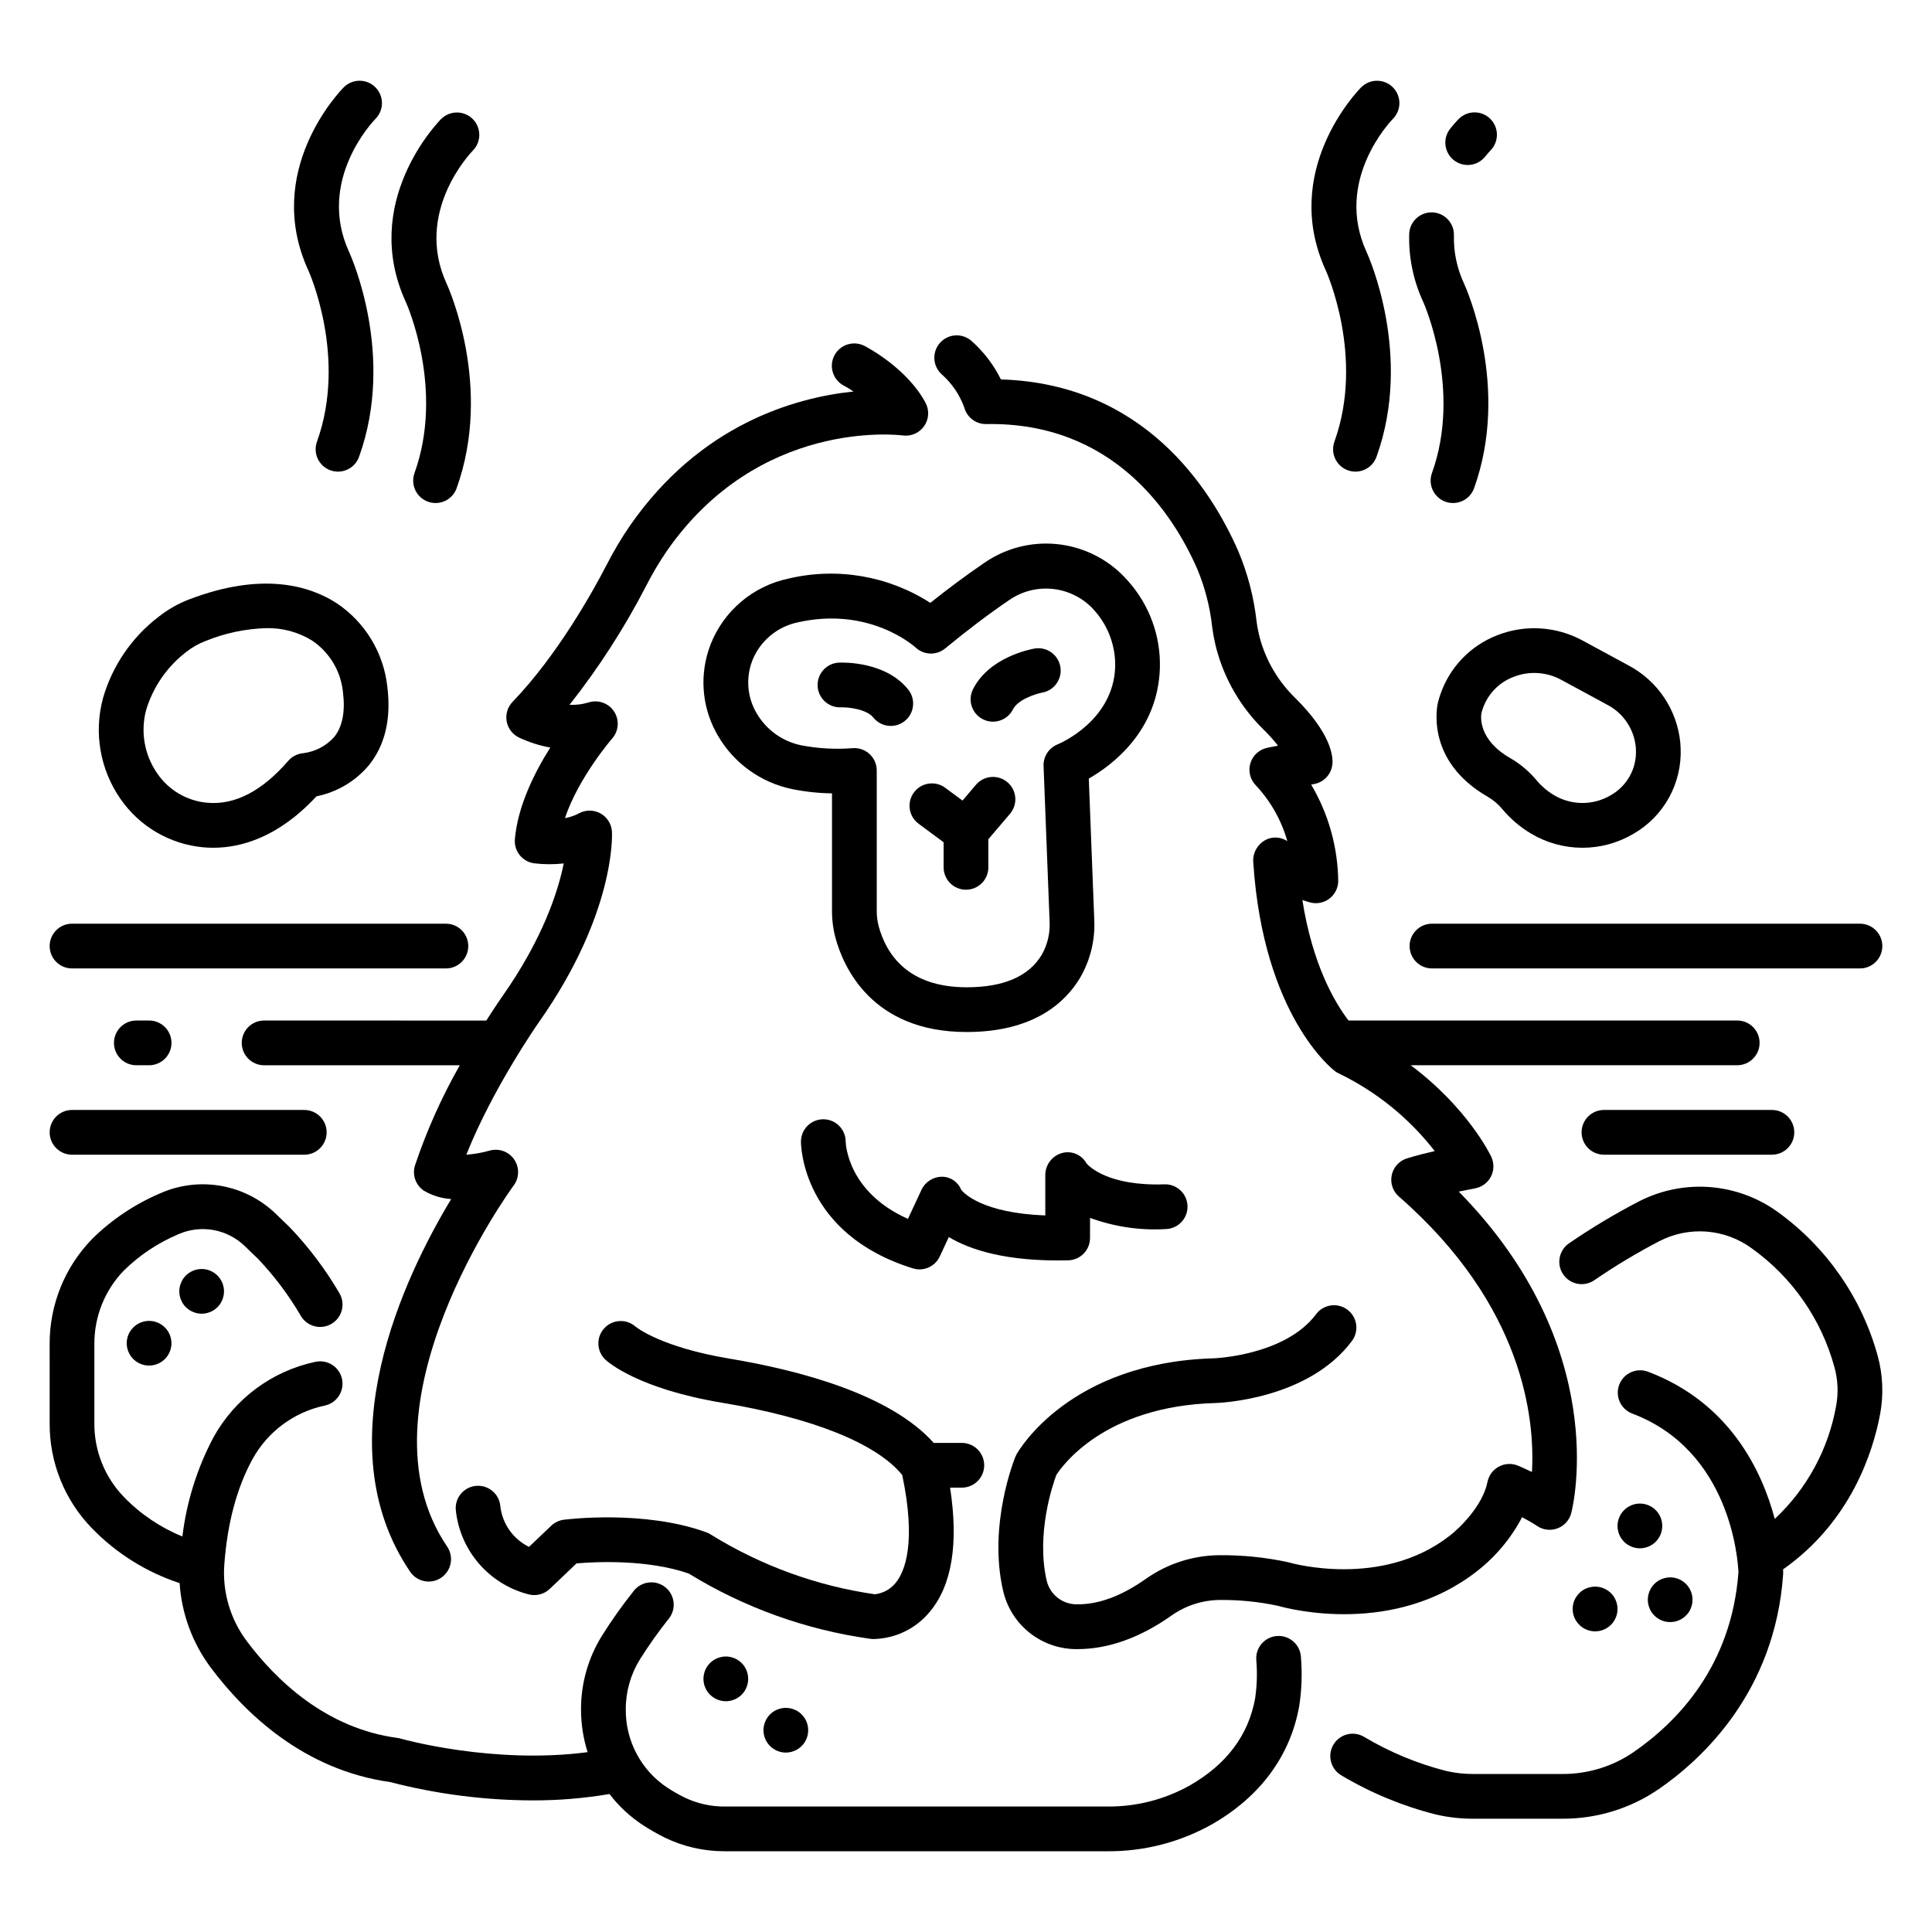 <?xml version="1.0" encoding="UTF-8"?>
<!-- Uploaded to: ICON Repo, www.iconrepo.com, Generator: ICON Repo Mixer Tools -->
<svg fill="#000000" width="800px" height="800px" version="1.1" viewBox="144 144 512 512" xmlns="http://www.w3.org/2000/svg">
 <g>
  <path d="m517.56 394.72c0 1.57 0.625 3.078 1.738 4.191 1.109 1.109 2.617 1.734 4.191 1.734h113.42c3.273 0 5.926-2.652 5.926-5.926s-2.652-5.93-5.926-5.93h-113.42c-3.273 0-5.93 2.656-5.93 5.93z"/>
  <path d="m157.16 394.72c0 1.57 0.625 3.078 1.734 4.191 1.113 1.109 2.621 1.734 4.191 1.734h99.082c3.273 0 5.926-2.652 5.926-5.926s-2.652-5.93-5.926-5.93h-99.082c-3.273 0-5.926 2.656-5.926 5.93z"/>
  <path d="m157.16 521.25c-0.047 10.348 3.969 20.301 11.176 27.723 6.457 6.672 14.441 11.676 23.266 14.57 0.527 8.129 3.41 15.93 8.297 22.445 9.039 12.059 24.598 27.059 47.453 30.27h0.004c12.344 3.199 25.043 4.832 37.797 4.863 6.828 0.02 13.641-0.543 20.367-1.688 2.5 3.277 5.547 6.098 9.008 8.336 1.766 1.141 3.594 2.184 5.473 3.125 5.012 2.469 10.527 3.734 16.113 3.707h101.46c9.605 0.055 19.062-2.371 27.449-7.051 12.871-7.301 20.926-18.18 23.285-31.426 0.668-4.336 0.816-8.738 0.445-13.113-0.25-3.262-3.102-5.703-6.367-5.453-3.262 0.254-5.703 3.102-5.453 6.367 0.285 3.363 0.184 6.746-0.297 10.086-1.75 9.832-7.625 17.648-17.469 23.23-6.606 3.668-14.047 5.562-21.602 5.504h-101.46c-3.742 0.031-7.438-0.805-10.801-2.445-1.496-0.746-2.949-1.574-4.352-2.481-7.016-4.602-11.203-12.461-11.113-20.848-0.012-4.676 1.289-9.258 3.754-13.227 2.356-3.75 4.918-7.359 7.68-10.82 2.016-2.562 1.582-6.269-0.969-8.301-2.551-2.031-6.262-1.617-8.305 0.922-3.043 3.812-5.867 7.793-8.461 11.922-3.644 5.852-5.574 12.613-5.562 19.508-0.004 3.856 0.586 7.688 1.746 11.363-25.09 3.316-49.258-3.508-49.516-3.582v-0.004c-0.285-0.082-0.574-0.141-0.867-0.18-19.016-2.539-32.23-15.371-39.965-25.691-4.363-5.828-6.469-13.039-5.926-20.301 0.809-10.965 3.332-20.367 7.496-27.938 4.019-7.277 11.004-12.441 19.137-14.156 3.203-0.684 5.242-3.836 4.559-7.035-0.684-3.203-3.836-5.242-7.035-4.559-11.5 2.43-21.375 9.746-27.047 20.039-4.324 8.176-7.109 17.074-8.223 26.254-5.836-2.379-11.117-5.945-15.5-10.477-5.055-5.215-7.863-12.199-7.824-19.461v-21.102c-0.031-7.273 2.789-14.27 7.852-19.484 4.156-4.07 9.043-7.316 14.398-9.574 2.914-1.289 6.144-1.68 9.281-1.121 3.133 0.559 6.031 2.039 8.32 4.254l3.519 3.394h0.004c4.352 4.582 8.16 9.656 11.344 15.113 1.66 2.824 5.293 3.769 8.117 2.109 2.824-1.66 3.769-5.293 2.109-8.117-3.672-6.285-8.066-12.125-13.09-17.398-0.055-0.059-0.105-0.109-0.164-0.164l-3.606-3.477c-3.977-3.852-9.016-6.426-14.465-7.398s-11.066-0.297-16.129 1.941c-6.731 2.856-12.859 6.957-18.066 12.086-7.25 7.445-11.301 17.438-11.277 27.828z"/>
  <path d="m641.61 503.31c-4.215-15.32-13.527-28.746-26.398-38.062-5.277-3.844-11.52-6.148-18.031-6.656-6.512-0.504-13.035 0.809-18.844 3.793-6.398 3.32-12.59 7.031-18.535 11.113-2.695 1.852-3.383 5.543-1.527 8.242 1.852 2.699 5.543 3.383 8.242 1.527 5.543-3.809 11.316-7.269 17.281-10.371 3.844-1.973 8.16-2.844 12.469-2.508s8.438 1.859 11.93 4.406c10.762 7.684 18.531 18.859 21.977 31.629 0.902 3.301 1.047 6.766 0.426 10.129-2.039 11.488-7.746 22.004-16.27 29.973-3.406-12.824-12.004-30.891-33.66-39.031l0.004-0.004c-3.051-1.098-6.422 0.457-7.562 3.492s0.371 6.426 3.391 7.606c26.156 9.828 28.07 38.93 28.203 42.082-1.828 24.812-16.113 39.609-27.797 47.664-5.543 3.805-12.117 5.824-18.844 5.793h-23.512c-2.453 0.02-4.902-0.246-7.293-0.801-7.668-1.953-15.016-5.008-21.809-9.07-2.828-1.648-6.457-0.691-8.105 2.137s-0.695 6.457 2.137 8.105c7.785 4.644 16.207 8.133 24.996 10.352 3.305 0.773 6.688 1.152 10.078 1.129h23.512-0.004c9.129 0.039 18.051-2.715 25.574-7.883 11.359-7.828 30.738-25.637 32.914-56.902 0.012-0.176 0.02-0.352 0.012-0.527 0-0.105-0.012-0.375-0.031-0.773 17.949-12.617 23.828-31.051 25.719-41.148l0.004-0.004c0.945-5.125 0.727-10.398-0.645-15.43z"/>
  <path d="m404.82 532.31c0-1.57-0.625-3.078-1.738-4.191-1.109-1.109-2.617-1.734-4.191-1.734h-7.449c-11.449-12.836-35.434-19.215-54.105-22.328-18.094-3.019-24.637-8.258-24.926-8.496h0.004c-2.426-2.129-6.109-1.926-8.289 0.457-2.176 2.383-2.047 6.07 0.293 8.293 0.84 0.781 8.848 7.75 30.969 11.438 24.082 4.016 40.918 10.797 47.715 19.148 3.801 18.121 0.629 25.605-1.652 28.457-1.371 1.766-3.398 2.902-5.617 3.144-15.34-2.211-30.062-7.555-43.25-15.695-0.414-0.289-0.863-0.523-1.336-0.699-16.402-6.012-36.965-3.469-37.832-3.359-1.25 0.164-2.422 0.719-3.336 1.59l-5.887 5.606c-4.191-2.051-7.051-6.09-7.594-10.727-0.25-3.234-3.059-5.664-6.301-5.453-3.238 0.215-5.703 2.996-5.527 6.238 0.508 5.269 2.625 10.258 6.066 14.281 3.438 4.027 8.035 6.894 13.16 8.219 2.012 0.562 4.172 0.023 5.688-1.418l7.102-6.766c4.938-0.422 18.695-1.137 29.742 2.691v0.004c14.652 9.008 31.004 14.895 48.039 17.285 0.191 0.027 0.387 0.047 0.582 0.055 0.082 0 0.219 0.008 0.406 0.008 5.754-0.125 11.168-2.758 14.828-7.203 5.879-6.996 7.684-18.047 5.394-32.918h3.121l-0.004 0.004c3.273-0.004 5.926-2.656 5.926-5.93z"/>
  <path d="m194.2 302.82c-2.938 1.113-5.684 2.672-8.148 4.617-7.094 5.414-12.262 12.961-14.742 21.531-2.496 9.156-0.805 18.949 4.609 26.742 5.043 7.305 13.062 12.004 21.902 12.832 0.852 0.078 1.75 0.121 2.691 0.121 7.316 0 17.219-2.703 27.355-13.633h0.004c5.375-1.078 10.23-3.934 13.781-8.109 4.379-5.336 6.059-12.379 4.992-20.953-0.984-9.023-5.93-17.141-13.492-22.16-7.055-4.535-19.543-8.391-38.953-0.988zm40.688 24.613c0.645 5.172-0.137 9.168-2.32 11.879h-0.004c-2.117 2.371-5.019 3.891-8.172 4.289-1.547 0.125-2.984 0.855-4 2.027-6.965 8.039-14.18 11.777-21.484 11.105v0.004c-5.367-0.48-10.234-3.344-13.258-7.805-3.414-4.922-4.473-11.105-2.891-16.883 1.859-6.09 5.582-11.445 10.645-15.312 1.52-1.199 3.211-2.156 5.019-2.844 5.133-2.106 10.598-3.266 16.141-3.426 4.297-0.105 8.531 1.047 12.18 3.312 4.606 3.117 7.59 8.117 8.145 13.652z"/>
  <path d="m538.31 355.18c1.461 0.848 2.758 1.953 3.828 3.258 2.144 2.562 4.707 4.746 7.578 6.457 4.106 2.457 8.801 3.762 13.582 3.773 4.785 0.012 9.484-1.27 13.602-3.711 3.957-2.277 7.211-5.594 9.41-9.59 2.203-3.996 3.266-8.52 3.078-13.078-0.02-0.523-0.055-1.055-0.102-1.594v-0.004c-0.887-8.664-6.047-16.309-13.754-20.367l-12.172-6.594c-6.984-3.789-15.289-4.281-22.672-1.348-7.117 2.789-12.629 8.59-15.043 15.84-0.184 0.555-0.359 1.129-0.551 1.844-0.16 0.629-3.644 15.445 13.215 25.113zm-1.707-22.277c0.09-0.328 0.191-0.645 0.297-0.957 1.293-3.93 4.289-7.066 8.152-8.543 4.121-1.645 8.758-1.371 12.66 0.742l12.172 6.594c4.219 2.176 7.066 6.316 7.594 11.031 0.027 0.309 0.051 0.617 0.062 0.93h-0.004c0.234 4.953-2.348 9.609-6.668 12.039-2.277 1.355-4.883 2.066-7.535 2.059-2.648-0.004-5.25-0.727-7.527-2.086-1.727-1.031-3.269-2.344-4.566-3.883-1.969-2.379-4.352-4.391-7.027-5.938-8.48-4.852-7.789-10.98-7.609-11.988z"/>
  <path d="m451.38 321.07c0.25-8.473-2.75-16.719-8.387-23.051-0.355-0.406-0.727-0.809-1.113-1.211-4.75-4.91-11.094-7.969-17.895-8.625-6.801-0.66-13.613 1.129-19.219 5.039-4.594 3.137-9.367 6.668-14.227 10.547l0.004-0.004c-11.141-7.168-24.719-9.488-37.609-6.43-9.391 1.977-17.156 8.555-20.645 17.496-0.199 0.523-0.387 1.066-0.566 1.629v0.004c-2.41 7.574-1.453 15.816 2.621 22.645 4.242 7.211 11.336 12.297 19.527 14 3.496 0.711 7.051 1.09 10.617 1.141v31.047c-0.012 2.488 0.309 4.969 0.957 7.371 2.047 7.465 9.523 24.828 34.73 24.828 17.812 0 26.207-7.867 30.117-14.461l-0.004-0.004c2.684-4.641 3.969-9.957 3.703-15.312l-1.449-37.383c6.363-3.648 18.309-12.688 18.836-29.266zm-27.098 20.195h-0.004c-2.328 0.934-3.816 3.227-3.723 5.734l1.598 41.18c0.172 3.074-0.543 6.133-2.062 8.812-3.398 5.738-10.098 8.648-19.914 8.648-15.605 0-21.281-8.758-23.297-16.105-0.367-1.383-0.547-2.809-0.535-4.238v-37.117c0-1.574-0.625-3.082-1.734-4.191-1.113-1.113-2.621-1.738-4.191-1.738-0.133 0-0.262 0.004-0.395 0.012l-0.004 0.004c-4.59 0.363-9.211 0.109-13.73-0.762-4.914-1.02-9.168-4.066-11.715-8.387-2.363-3.938-2.926-8.699-1.547-13.078 0.105-0.336 0.223-0.664 0.348-0.996l-0.004 0.004c2.082-5.215 6.648-9.027 12.152-10.141 18.809-4.199 30.594 6.207 31.16 6.719 2.18 2.012 5.508 2.106 7.793 0.219 5.824-4.805 11.535-9.121 16.977-12.828 3.301-2.281 7.301-3.332 11.293-2.969 3.996 0.367 7.738 2.121 10.574 4.957 0.266 0.277 0.52 0.555 0.773 0.844h0.004c3.617 4.09 5.559 9.391 5.438 14.848-0.461 14.32-14.676 20.332-15.258 20.57z"/>
  <path d="m280.27 451.28c-1.426-2.086-4.019-3.039-6.457-2.371-2.035 0.578-4.121 0.949-6.231 1.102 7.031-17.691 19.105-34.945 19.242-35.137 20.242-28.766 19.398-49.57 19.352-50.441-0.109-2.043-1.266-3.887-3.055-4.879-1.793-0.988-3.969-0.98-5.758 0.016-1.141 0.605-2.375 1.023-3.648 1.238 3.617-10.801 12.422-20.988 12.523-21.105 1.75-2 1.957-4.918 0.504-7.141-1.453-2.227-4.207-3.211-6.738-2.418-1.648 0.5-3.367 0.719-5.082 0.648 7.762-9.84 14.566-20.402 20.316-31.539 1.621-3.184 3.445-6.262 5.461-9.215 24.328-35.008 61.035-30.836 62.574-30.637 2.203 0.293 4.387-0.68 5.652-2.512 1.266-1.828 1.395-4.215 0.34-6.176-4.828-8.973-15-14.441-16.152-15.035v0.004c-2.902-1.512-6.484-0.383-7.996 2.519-1.512 2.906-0.383 6.488 2.523 8 0.875 0.473 1.727 0.988 2.555 1.547-15.621 1.629-40.602 8.723-59.234 35.531h-0.004c-2.309 3.367-4.394 6.883-6.25 10.52-3.496 6.746-12.914 23.777-24.875 36.199h0.004c-1.297 1.348-1.883 3.227-1.582 5.074 0.305 1.844 1.461 3.438 3.121 4.301 2.68 1.289 5.527 2.211 8.457 2.731-4.148 6.562-8.629 15.48-9.387 24.301h0.004c-0.273 3.148 1.977 5.957 5.109 6.379 2.602 0.312 5.234 0.324 7.84 0.035-1.535 7.547-5.594 20.043-16.273 35.223-0.207 0.297-1.859 2.652-4.246 6.41l-58.887-0.004c-3.273 0-5.926 2.652-5.926 5.926 0 3.273 2.652 5.93 5.926 5.93h51.852c-4.793 8.438-8.766 17.32-11.863 26.523-0.797 2.516 0.164 5.258 2.359 6.723 2.207 1.297 4.684 2.051 7.234 2.207-12.23 20.234-33.84 64.961-10.879 98.77 1.84 2.707 5.523 3.414 8.234 1.574 2.707-1.84 3.414-5.527 1.574-8.234-25.219-37.137 17.199-95.133 17.633-95.711 1.504-2.031 1.559-4.789 0.133-6.875z"/>
  <path d="m225.77 215.79c0.105 0.227 10.27 22.902 2.246 45.211-0.551 1.484-0.484 3.125 0.184 4.559s1.879 2.543 3.367 3.078c1.488 0.535 3.129 0.453 4.555-0.227 1.43-0.68 2.527-1.902 3.047-3.398 9.645-26.809-2.113-53.047-2.625-54.176-8.73-18.914 6.281-34.645 6.965-35.348v0.004c2.301-2.328 2.281-6.082-0.047-8.383-2.328-2.305-6.078-2.281-8.383 0.047-0.879 0.891-21.531 22.152-9.309 48.633z"/>
  <path d="m257.43 276.96c3.078 1.102 6.469-0.492 7.578-3.57 9.645-26.809-2.113-53.047-2.629-54.176-8.73-18.914 6.289-34.648 6.965-35.352 2.266-2.332 2.227-6.055-0.086-8.34s-6.035-2.281-8.344 0.008c-0.891 0.891-21.535 22.152-9.312 48.633 0.105 0.227 10.27 22.902 2.242 45.211h0.004c-0.531 1.48-0.453 3.113 0.219 4.535 0.672 1.422 1.883 2.519 3.363 3.051z"/>
  <path d="m513.1 167.12c-1.113-1.109-2.625-1.727-4.199-1.719-1.57 0.004-3.074 0.637-4.184 1.754-0.891 0.891-21.535 22.152-9.312 48.633 0.105 0.227 10.27 22.902 2.246 45.211-0.551 1.484-0.484 3.125 0.184 4.559s1.879 2.543 3.367 3.078 3.129 0.453 4.559-0.227c1.426-0.68 2.523-1.902 3.043-3.398 9.645-26.809-2.113-53.047-2.625-54.176-8.73-18.914 6.281-34.645 6.965-35.348v0.004c2.297-2.324 2.277-6.07-0.043-8.371z"/>
  <path d="m527.06 276.96c3.078 1.105 6.477-0.492 7.582-3.57 9.645-26.809-2.113-53.047-2.629-54.176h0.004c-1.891-4.008-2.82-8.402-2.711-12.832 0.094-3.273-2.484-6.004-5.758-6.098-3.273-0.094-6.004 2.484-6.098 5.758-0.164 6.25 1.129 12.449 3.785 18.109 0.102 0.23 10.223 23.059 2.246 45.223-0.531 1.48-0.453 3.113 0.219 4.535 0.672 1.422 1.879 2.519 3.359 3.051z"/>
  <path d="m530.56 175.54c-0.098 0.098-0.977 0.996-2.223 2.543v-0.004c-2.051 2.551-1.645 6.285 0.906 8.336 2.555 2.051 6.285 1.645 8.336-0.91 0.824-1.023 1.379-1.602 1.41-1.629 2.301-2.328 2.281-6.082-0.047-8.383s-6.082-2.281-8.383 0.047z"/>
  <path d="m384.69 326.74c-5.918-7.398-16.98-7.184-18.219-7.141l0.004-0.004c-3.273 0.07-5.871 2.781-5.801 6.055 0.07 3.273 2.781 5.871 6.055 5.801h0.168c2.051-0.074 6.801 0.527 8.539 2.703 2.047 2.555 5.777 2.969 8.332 0.922s2.969-5.777 0.922-8.332z"/>
  <path d="m418.17 315.87c-1.223 0.215-12.086 2.328-16.32 10.801-1.465 2.926-0.277 6.488 2.652 7.953 2.926 1.461 6.488 0.277 7.953-2.652 1.242-2.488 5.777-4.059 7.777-4.43 3.207-0.586 5.336-3.652 4.769-6.859-0.566-3.211-3.617-5.363-6.832-4.812z"/>
  <path d="m402.63 351.98-3.555 4.184-4.637-3.43c-2.633-1.906-6.309-1.34-8.238 1.273-1.934 2.613-1.406 6.293 1.188 8.254l6.68 4.949v6.648c0 3.273 2.656 5.926 5.93 5.926s5.926-2.652 5.926-5.926v-7.453l5.738-6.742v-0.004c2.121-2.492 1.82-6.234-0.672-8.355-2.496-2.121-6.238-1.816-8.359 0.676z"/>
  <path d="m427.09 478c3.215-0.082 5.781-2.711 5.781-5.93v-5.32c6.426 2.363 13.27 3.371 20.105 2.965 3.273-0.109 5.836-2.852 5.727-6.125-0.109-3.273-2.852-5.84-6.125-5.731-14.965 0.512-20.027-4.82-20.645-5.551v0.004c-1.266-2.312-3.957-3.453-6.496-2.746-2.66 0.746-4.477 3.199-4.422 5.961v10.578c-16.699-0.629-21.586-5.914-22.293-6.801v-0.004c-0.832-2.094-2.863-3.465-5.117-3.453-2.414 0.031-4.578 1.492-5.516 3.715l-3.473 7.449c-15.934-7.07-16.484-19.801-16.504-20.496-0.016-3.273-2.68-5.914-5.953-5.898-3.273 0.016-5.914 2.68-5.898 5.953 0 0.996 0.336 24.449 29.656 33.559 2.828 0.887 5.879-0.461 7.129-3.152l2.402-5.144c5.648 3.398 15.324 6.555 31.641 6.168z"/>
  <path d="m180.13 414.45c-3.273 0-5.926 2.652-5.926 5.926s2.652 5.926 5.926 5.926h3.387c3.273 0 5.926-2.652 5.926-5.926s-2.652-5.926-5.926-5.926z"/>
  <path d="m163.09 450.01h61.547c3.273 0 5.926-2.652 5.926-5.926 0-3.273-2.652-5.93-5.926-5.93h-61.547c-3.273 0-5.926 2.656-5.926 5.93 0 3.273 2.652 5.926 5.926 5.926z"/>
  <path d="m563.14 444.08c0 1.57 0.625 3.078 1.734 4.191 1.113 1.109 2.621 1.734 4.191 1.734h44.508c3.273 0 5.926-2.652 5.926-5.926 0-3.273-2.652-5.93-5.926-5.93h-44.508c-3.273 0-5.926 2.656-5.926 5.93z"/>
  <path d="m604.39 414.45h-103.02c-3.785-4.965-9.547-14.914-12.23-31.926 0.605 0.199 1.242 0.395 1.91 0.594l-0.004-0.004c1.762 0.52 3.664 0.191 5.152-0.887 1.484-1.078 2.391-2.781 2.445-4.617-0.09-9.039-2.562-17.895-7.172-25.676l0.891-0.176c2.59-0.52 4.523-2.688 4.742-5.32 0.18-2.133-0.422-8.094-9.801-17.406-4.527-4.379-7.789-9.898-9.441-15.977-0.379-1.457-0.668-2.934-0.863-4.422-0.719-6.406-2.352-12.676-4.859-18.617-7.336-16.746-25.117-44.32-62.895-45.465h0.004c-1.914-3.875-4.566-7.34-7.801-10.203-2.461-2.16-6.207-1.918-8.367 0.543-2.16 2.461-1.918 6.207 0.543 8.367 2.688 2.387 4.731 5.414 5.938 8.801 0.727 2.602 3.121 4.383 5.824 4.324 33.703-0.594 49.492 23.766 55.898 38.391 2.047 4.906 3.379 10.078 3.957 15.363 0.258 1.977 0.641 3.934 1.137 5.859 2.184 8.152 6.527 15.559 12.574 21.445 1.332 1.305 2.574 2.695 3.723 4.164l-2.797 0.559c-2.121 0.422-3.844 1.973-4.492 4.035-0.648 2.066-0.117 4.32 1.379 5.883 3.949 4.199 6.824 9.289 8.391 14.832-1.492-0.992-3.367-1.227-5.059-0.637-2.637 1.004-4.262 3.664-3.953 6.469 2.691 40.32 20.859 54.531 21.633 55.109v0.004c0.305 0.227 0.633 0.426 0.977 0.59 9.961 4.809 18.68 11.859 25.461 20.598-4.988 1.152-7.328 1.926-7.465 1.969-2.019 0.672-3.519 2.375-3.938 4.461-0.418 2.082 0.312 4.231 1.914 5.629 33.156 28.926 36.051 59.047 35.258 72.988-2.066-0.996-3.555-1.621-3.691-1.676-1.641-0.684-3.5-0.594-5.066 0.242-1.566 0.832-2.68 2.328-3.027 4.07-1.285 6.43-7.613 12.434-10.02 14.262-18.062 14.098-42.148 7.191-42.379 7.121-0.16-0.047-0.32-0.09-0.484-0.125-5.945-1.273-12.012-1.891-18.094-1.844-6.981 0.039-13.781 2.211-19.492 6.223-6.551 4.641-12.812 6.965-18.711 6.789-3.668-0.133-6.793-2.703-7.637-6.273-2.887-12.496 1.699-25.707 2.547-27.98 1.465-2.312 12.641-18.273 42.176-19.086 0.996-0.027 24.574-0.891 36.172-16.449 1.957-2.625 1.418-6.336-1.207-8.293-2.625-1.961-6.336-1.418-8.297 1.203-8.148 10.926-26.84 11.68-27.008 11.684-38.348 1.055-51.812 24.449-52.367 25.449-0.059 0.105-0.086 0.215-0.137 0.32s-0.121 0.207-0.172 0.32c-0.297 0.73-7.273 18.094-3.262 35.492h0.004c0.98 4.316 3.375 8.184 6.801 10.984 3.426 2.805 7.688 4.387 12.113 4.496 0.258 0 0.516 0.008 0.77 0.008 8.227 0 16.656-3.019 25.066-8.977 3.75-2.621 8.207-4.031 12.781-4.047 5.137-0.043 10.262 0.473 15.285 1.543 3.231 0.918 30.75 8.016 52.73-9.137h-0.004c4.984-3.867 9.074-8.758 12.004-14.344 1.371 0.727 2.777 1.531 4 2.344v0.004c1.598 1.062 3.613 1.289 5.402 0.605 1.793-0.688 3.144-2.195 3.625-4.055 0.484-1.875 10.719-43.91-29.816-85.18 1.316-0.277 2.769-0.566 4.367-0.871 1.801-0.344 3.34-1.5 4.172-3.137 0.832-1.633 0.863-3.559 0.078-5.219-0.309-0.652-6.277-12.973-21.352-24.262h86.531c3.273 0 5.926-2.652 5.926-5.926s-2.652-5.926-5.926-5.926z"/>
  <path d="m202.36 482.93c-0.215-0.324-0.457-0.625-0.727-0.902-0.277-0.273-0.582-0.516-0.906-0.727-0.32-0.219-0.664-0.402-1.02-0.551-0.359-0.148-0.73-0.262-1.113-0.34-0.762-0.148-1.547-0.148-2.312 0-0.379 0.078-0.754 0.191-1.109 0.34-0.359 0.148-0.703 0.332-1.023 0.551-0.328 0.207-0.629 0.449-0.906 0.727-0.27 0.281-0.516 0.582-0.738 0.902-0.207 0.324-0.387 0.668-0.531 1.023-0.152 0.359-0.266 0.73-0.344 1.109-0.074 0.383-0.117 0.77-0.117 1.156s0.039 0.773 0.117 1.156c0.074 0.379 0.188 0.754 0.344 1.109 0.285 0.723 0.719 1.379 1.27 1.926 0.285 0.273 0.586 0.52 0.906 0.742 0.324 0.207 0.668 0.387 1.023 0.531 0.355 0.152 0.727 0.27 1.109 0.344 0.762 0.156 1.551 0.156 2.312 0 0.383-0.074 0.754-0.191 1.113-0.344 0.355-0.145 0.695-0.324 1.02-0.531 0.32-0.223 0.625-0.469 0.906-0.742 1.102-1.117 1.723-2.621 1.73-4.191-0.004-0.777-0.156-1.551-0.457-2.269-0.148-0.355-0.332-0.699-0.547-1.02z"/>
  <path d="m179.33 495.78c-1.121 1.105-1.75 2.617-1.75 4.191s0.629 3.086 1.75 4.195c1.695 1.684 4.238 2.188 6.449 1.27 2.211-0.918 3.652-3.07 3.656-5.465-0.004-2.391-1.445-4.547-3.656-5.465-2.211-0.918-4.754-0.414-6.449 1.273z"/>
  <path d="m338.62 583.45c-0.355-0.156-0.73-0.27-1.113-0.34-0.762-0.164-1.551-0.164-2.312 0-0.383 0.07-0.754 0.184-1.109 0.34-0.359 0.141-0.703 0.32-1.023 0.535-0.32 0.223-0.621 0.469-0.906 0.738-2.309 2.32-2.309 6.07 0 8.387 0.281 0.27 0.582 0.516 0.906 0.727 0.32 0.219 0.664 0.402 1.023 0.547 0.355 0.152 0.73 0.266 1.109 0.344 0.383 0.074 0.77 0.113 1.156 0.117 0.391 0 0.777-0.043 1.156-0.117 0.383-0.074 0.754-0.191 1.113-0.344 0.359-0.141 0.703-0.324 1.02-0.547 0.328-0.207 0.629-0.453 0.906-0.727 2.309-2.316 2.309-6.066 0-8.387-0.277-0.273-0.582-0.523-0.906-0.738-0.32-0.219-0.66-0.395-1.02-0.535z"/>
  <path d="m354.52 597.06c-0.359-0.152-0.73-0.27-1.113-0.344-1.941-0.383-3.945 0.223-5.348 1.617-1.102 1.117-1.723 2.621-1.734 4.191 0.008 3.269 2.66 5.918 5.93 5.93 0.387-0.004 0.773-0.043 1.152-0.117 0.383-0.078 0.754-0.191 1.113-0.344 0.359-0.141 0.699-0.32 1.02-0.535 0.324-0.215 0.629-0.465 0.906-0.738 2.312-2.32 2.312-6.07 0-8.387-0.277-0.273-0.582-0.523-0.906-0.742-0.32-0.215-0.66-0.391-1.02-0.531z"/>
  <path d="m581.88 543.46c-0.324-0.211-0.668-0.395-1.023-0.547-0.359-0.145-0.73-0.262-1.113-0.344-0.762-0.145-1.547-0.145-2.309 0-0.379 0.082-0.75 0.199-1.109 0.344-0.359 0.148-0.703 0.332-1.027 0.547-0.324 0.215-0.629 0.461-0.902 0.742-1.113 1.109-1.738 2.621-1.734 4.191-0.004 0.391 0.035 0.777 0.121 1.156 0.07 0.379 0.18 0.75 0.324 1.109 0.152 0.359 0.336 0.699 0.547 1.023 0.223 0.32 0.473 0.625 0.742 0.906 1.117 1.105 2.621 1.73 4.195 1.734 0.387-0.004 0.773-0.043 1.152-0.121 0.383-0.074 0.754-0.188 1.113-0.34 0.359-0.148 0.703-0.332 1.023-0.551 0.656-0.418 1.211-0.973 1.629-1.629 0.219-0.32 0.402-0.664 0.551-1.023 1.086-2.613 0.176-5.629-2.18-7.199z"/>
  <path d="m581.68 564.66c-0.215 0.32-0.395 0.664-0.535 1.023-0.148 0.355-0.262 0.723-0.34 1.098-0.078 0.387-0.117 0.777-0.121 1.172 0.004 0.387 0.043 0.773 0.121 1.152s0.191 0.75 0.34 1.113c0.148 0.355 0.324 0.699 0.535 1.023 0.215 0.32 0.465 0.617 0.738 0.887 0.273 0.281 0.574 0.531 0.902 0.742 0.324 0.219 0.664 0.402 1.027 0.551 0.355 0.148 0.73 0.262 1.109 0.34 0.766 0.137 1.547 0.137 2.309 0 0.383-0.078 0.754-0.191 1.113-0.34 0.359-0.148 0.703-0.332 1.023-0.551 0.328-0.211 0.629-0.461 0.902-0.742 0.277-0.27 0.523-0.566 0.742-0.887 0.207-0.324 0.387-0.668 0.531-1.023 0.148-0.359 0.262-0.734 0.344-1.113 0.074-0.379 0.113-0.766 0.117-1.152-0.004-0.395-0.043-0.785-0.117-1.172-0.078-0.375-0.195-0.742-0.344-1.098-0.141-0.359-0.316-0.703-0.531-1.023-0.219-0.324-0.469-0.625-0.742-0.902-0.277-0.273-0.578-0.523-0.902-0.742-0.324-0.211-0.668-0.395-1.023-0.547-0.359-0.152-0.73-0.266-1.113-0.344-1.941-0.371-3.941 0.238-5.348 1.633-0.273 0.277-0.52 0.578-0.738 0.902z"/>
  <path d="m563.41 575.32c0.328 0.219 0.676 0.402 1.039 0.547 0.352 0.148 0.723 0.266 1.098 0.34 0.383 0.078 0.777 0.117 1.168 0.117 1.68 0.008 3.281-0.699 4.406-1.941 1.129-1.242 1.676-2.902 1.508-4.574-0.164-1.668-1.031-3.188-2.383-4.184-1.348-0.992-3.059-1.371-4.699-1.035-0.375 0.074-0.742 0.184-1.098 0.328-0.363 0.148-0.707 0.332-1.039 0.547-0.32 0.215-0.617 0.465-0.887 0.742-1.121 1.105-1.75 2.613-1.75 4.184 0 1.574 0.629 3.082 1.75 4.188 0.27 0.277 0.566 0.527 0.887 0.742z"/>
 </g>
</svg>